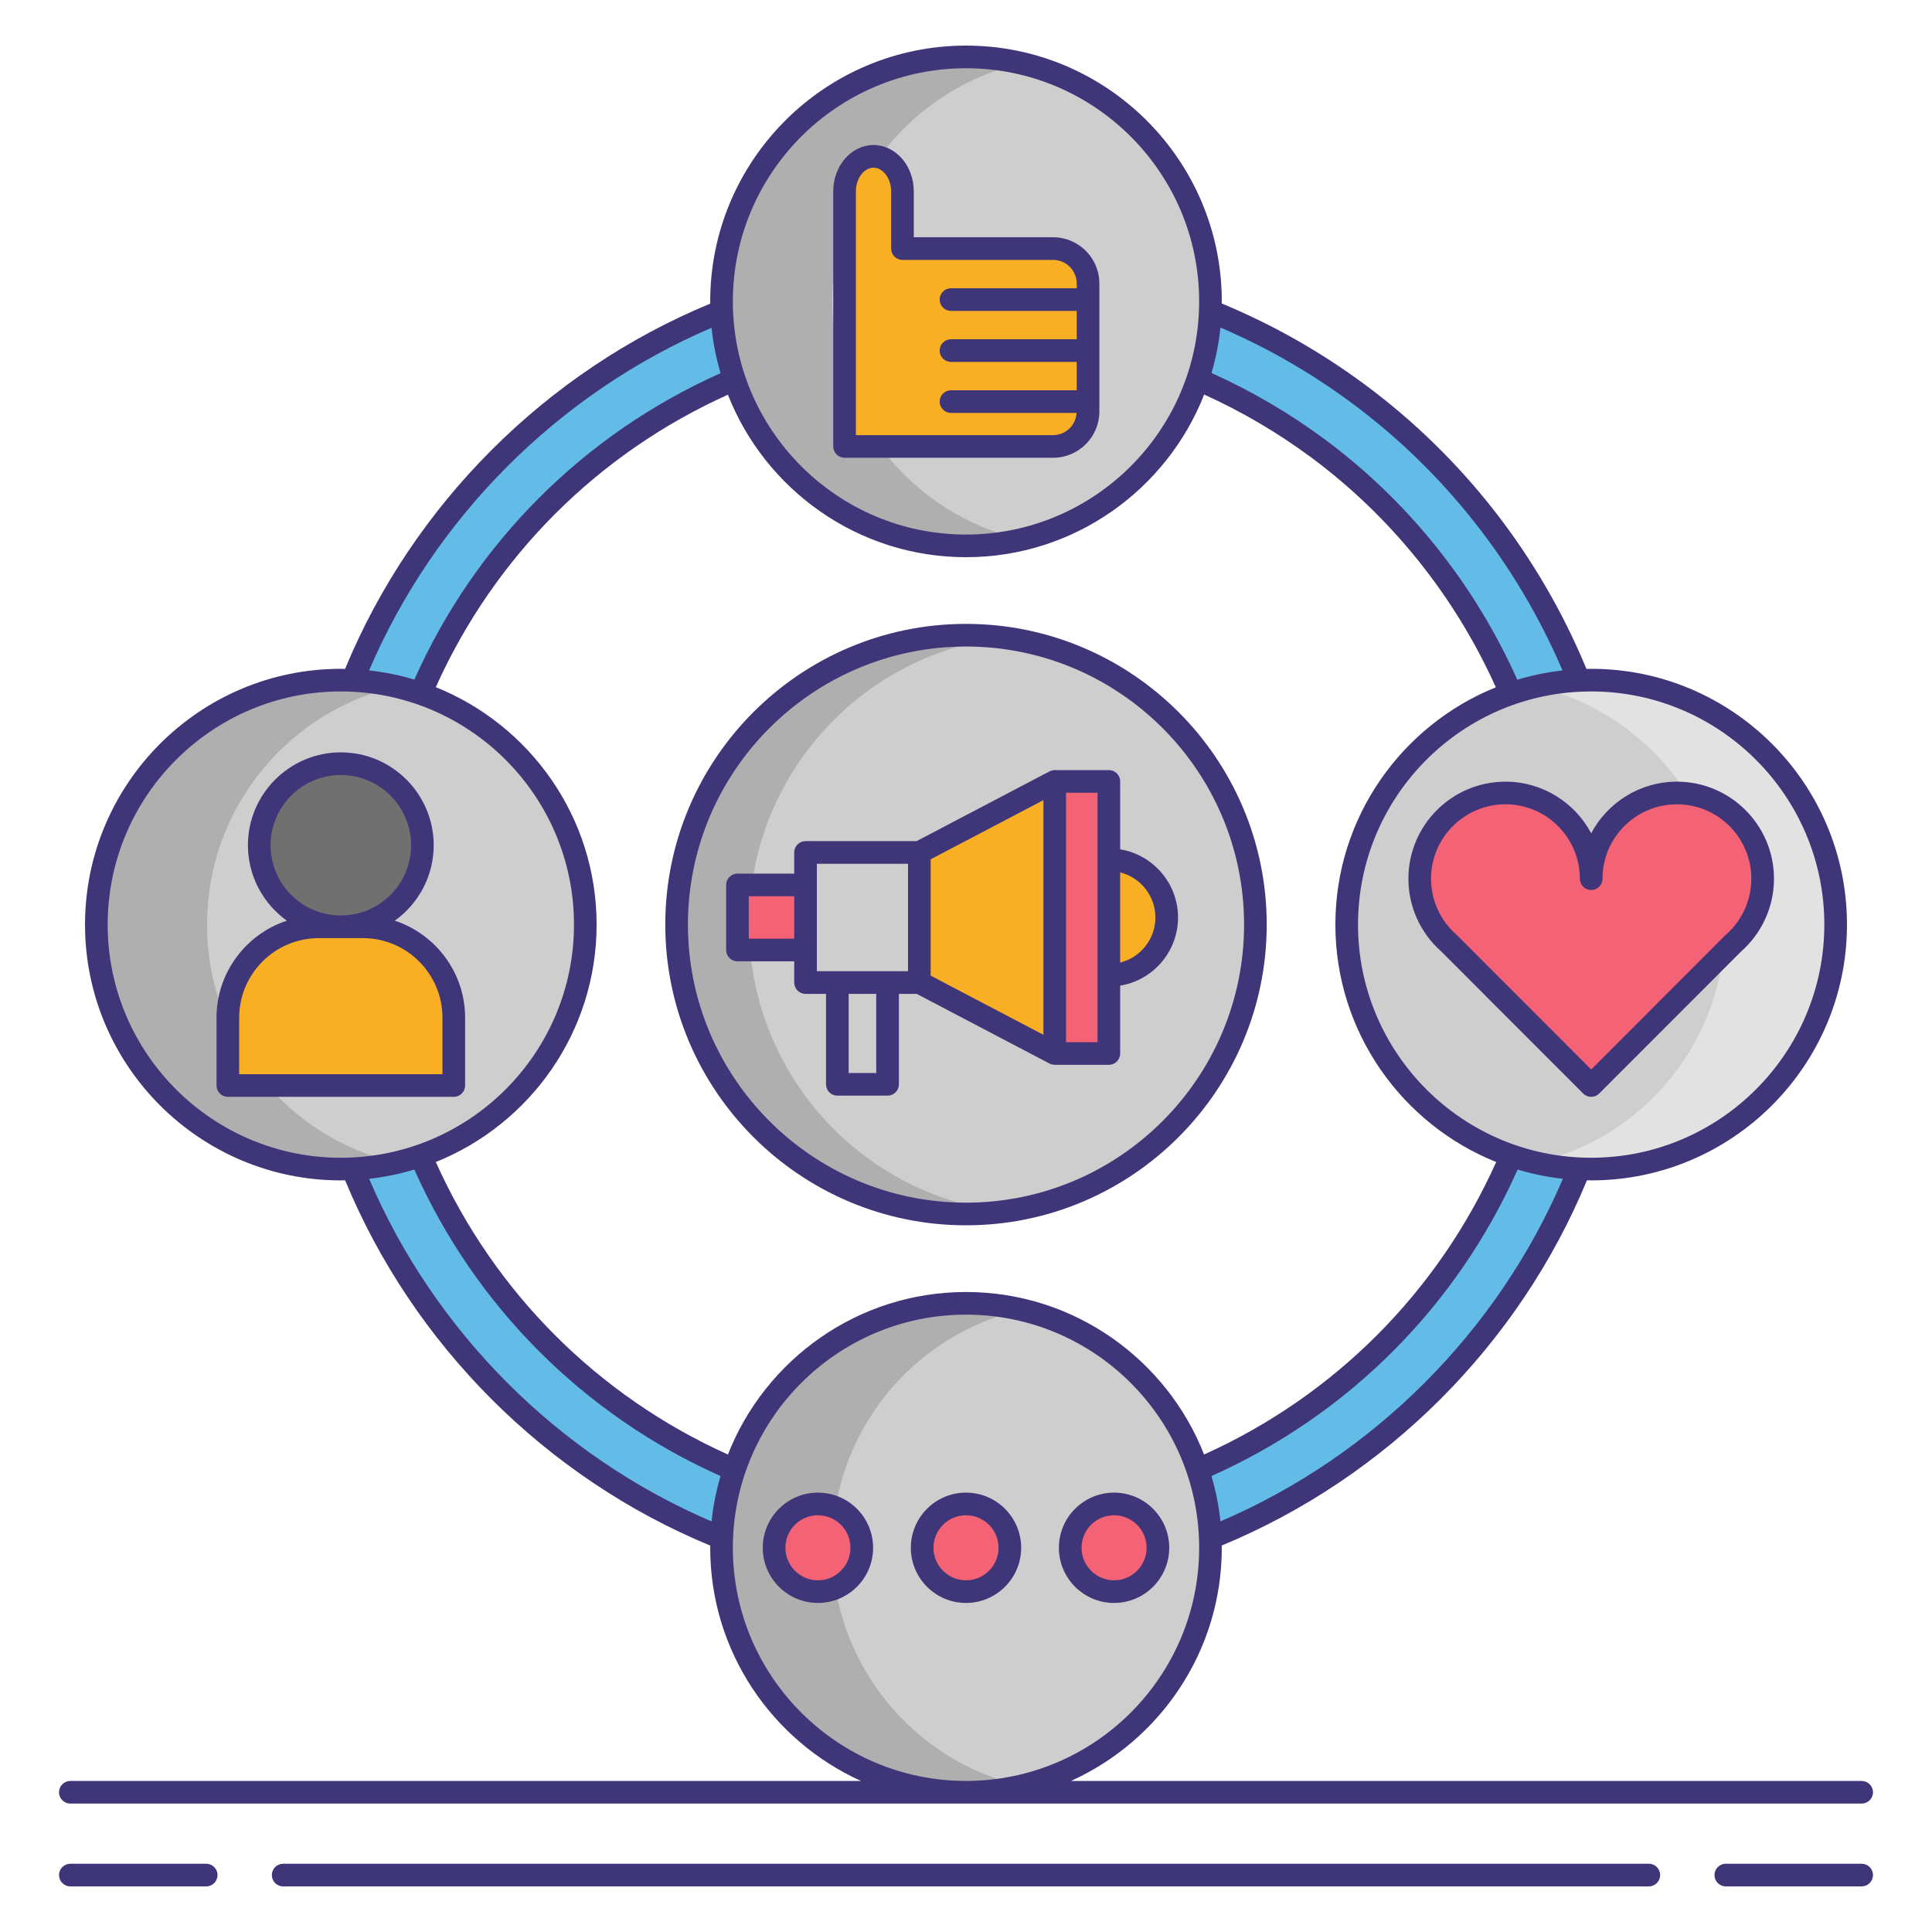 <?xml version="1.0" encoding="utf-8"?>
<!-- Generator: Adobe Illustrator 24.0.0, SVG Export Plug-In . SVG Version: 6.00 Build 0)  -->
<svg version="1.1" id="Layer_1" xmlns="http://www.w3.org/2000/svg" xmlns:xlink="http://www.w3.org/1999/xlink" x="0px" y="0px"
	 viewBox="0 0 256 256" enable-background="new 0 0 256 256" xml:space="preserve">
<g>
	<g>
		<path fill="#63BCE7" d="M128,210.004c-48.243,0-87.491-39.249-87.491-87.491S79.757,35.023,128,35.023
			c18.859,0,36.834,5.932,51.981,17.155c22.235,16.473,35.51,42.767,35.51,70.336C215.491,170.756,176.243,210.004,128,210.004z
			 M128,44.016c-43.284,0-78.498,35.214-78.498,78.497S84.716,201.011,128,201.011s78.498-35.214,78.498-78.497
			c0-24.732-11.914-48.325-31.87-63.11C161.04,49.337,144.917,44.016,128,44.016z"/>
	</g>
	<g>
		<circle fill="#CECECE" cx="128" cy="122.514" r="38.345"/>
		<g>
			<path fill="#AFAFAF" d="M99.254,122.514c0-19.551,14.635-35.672,33.546-38.036c-1.574-0.197-3.173-0.31-4.8-0.31
				c-21.178,0-38.345,17.168-38.345,38.345c0,21.178,17.168,38.345,38.345,38.345c1.627,0,3.226-0.113,4.8-0.31
				C113.89,158.186,99.254,142.064,99.254,122.514z"/>
		</g>
		<g>
			<circle fill="#F8AF23" cx="146.926" cy="121.573" r="7.668"/>
			<polygon fill="#F8AF23" points="139.756,139.596 121.821,130.184 121.821,112.954 139.756,103.542 			"/>
			<rect x="139.756" y="103.542" fill="#F46275" width="7.171" height="36.054"/>
			<rect x="106.737" y="112.954" fill="#CECECE" width="15.084" height="17.238"/>
			<rect x="97.716" y="117.258" fill="#F46275" width="9.021" height="8.623"/>
			<rect x="110.952" y="130.192" fill="#CECECE" width="6.654" height="13.485"/>
		</g>
	</g>
	<circle fill="#CECECE" cx="128" cy="39.937" r="32.394"/>
	<g>
		<path fill="#AFAFAF" d="M110.273,39.937c0-15.367,10.704-28.226,25.06-31.55c-2.358-0.546-4.81-0.844-7.333-0.844
			c-17.891,0-32.394,14.503-32.394,32.394S110.109,72.331,128,72.331c2.523,0,4.976-0.298,7.333-0.844
			C120.977,68.163,110.273,55.304,110.273,39.937z"/>
	</g>
	<circle fill="#CECECE" cx="128" cy="205.09" r="32.394"/>
	<g>
		<path fill="#AFAFAF" d="M110.273,205.09c0-15.367,10.704-28.226,25.06-31.55c-2.358-0.546-4.81-0.844-7.333-0.844
			c-17.891,0-32.394,14.503-32.394,32.394s14.503,32.394,32.394,32.394c2.523,0,4.976-0.298,7.333-0.844
			C120.977,233.315,110.273,220.457,110.273,205.09z"/>
	</g>
	<circle fill="#CECECE" cx="210.839" cy="122.514" r="32.394"/>
	<g>
		<path fill="#E2E2E2" d="M210.839,90.12c-2.523,0-4.976,0.298-7.333,0.844c14.357,3.324,25.061,16.183,25.061,31.55
			c0,15.367-10.704,28.226-25.061,31.55c2.358,0.546,4.81,0.844,7.333,0.844c17.891,0,32.394-14.503,32.394-32.394
			C243.233,104.623,228.73,90.12,210.839,90.12z"/>
	</g>
	<circle fill="#CECECE" cx="45.161" cy="122.514" r="32.394"/>
	<g>
		<path fill="#AFAFAF" d="M27.434,122.513c0-15.367,10.704-28.226,25.06-31.55c-2.358-0.546-4.81-0.844-7.333-0.844
			c-17.891,0-32.394,14.503-32.394,32.394c0,17.891,14.503,32.394,32.394,32.394c2.523,0,4.976-0.298,7.333-0.844
			C38.138,150.739,27.434,137.881,27.434,122.513z"/>
	</g>
	<g>
		<circle fill="#707070" cx="45.161" cy="111.999" r="10.807"/>
		<path fill="#F8AF23" d="M60.13,143.835H30.192v-8.977c0-6.656,5.396-12.052,12.052-12.052h5.833
			c6.656,0,12.052,5.396,12.052,12.052V143.835z"/>
	</g>
	<path fill="#F8AF23" d="M139.539,59.156c2.546,0,4.631-2.085,4.631-4.63v-1.315V37.568c0-2.548-2.085-4.63-4.631-4.63h-19.96V25.35
		c0-2.547-1.727-4.632-3.835-4.632c-2.109,0-3.835,2.085-3.835,4.632v10.188v23.618H139.539z"/>
	<path fill="#F46275" d="M233.561,116.434c0-6.274-5.086-11.361-11.361-11.361s-11.361,5.086-11.361,11.361
		c0-6.274-5.086-11.361-11.361-11.361s-11.361,5.086-11.361,11.361c0,3.419,1.512,6.483,3.902,8.566l18.819,18.836l18.819-18.836
		C232.048,122.917,233.561,119.853,233.561,116.434z"/>
	<g>
		<g>
			<circle fill="#F46275" cx="108.38" cy="205.09" r="5.81"/>
		</g>
		<g>
			<circle fill="#F46275" cx="128" cy="205.09" r="5.81"/>
		</g>
		<g>
			<circle fill="#F46275" cx="147.62" cy="205.09" r="5.81"/>
		</g>
	</g>
	<g>
		<path fill="#3F3679" d="M27.323,246.957H9.32c-0.828,0-1.5,0.672-1.5,1.5s0.672,1.5,1.5,1.5h18.003c0.828,0,1.5-0.672,1.5-1.5
			S28.151,246.957,27.323,246.957z"/>
		<path fill="#3F3679" d="M246.68,246.957h-18.003c-0.828,0-1.5,0.672-1.5,1.5s0.672,1.5,1.5,1.5h18.003c0.828,0,1.5-0.672,1.5-1.5
			S247.508,246.957,246.68,246.957z"/>
		<path fill="#3F3679" d="M218.479,246.957H37.521c-0.828,0-1.5,0.672-1.5,1.5s0.672,1.5,1.5,1.5h180.959c0.828,0,1.5-0.672,1.5-1.5
			S219.308,246.957,218.479,246.957z"/>
		<path fill="#3F3679" d="M9.32,238.983H246.68c0.828,0,1.5-0.672,1.5-1.5s-0.672-1.5-1.5-1.5H141.914
			c11.767-5.321,19.98-17.163,19.98-30.894c0-0.101-0.007-0.201-0.008-0.302c21.791-9.01,39.387-26.602,48.394-48.395
			c0.187,0.003,0.372,0.014,0.559,0.014c18.689,0,33.895-15.205,33.895-33.894S229.528,88.62,210.839,88.62
			c-0.209,0-0.416,0.012-0.625,0.016c-6.218-15.023-16.346-28.037-29.34-37.663c-5.902-4.374-12.289-7.988-18.988-10.759
			c0.001-0.093,0.007-0.184,0.007-0.277c0-18.689-15.205-33.895-33.894-33.895S94.106,21.248,94.106,39.938
			c0,0.098,0.007,0.195,0.007,0.293c-21.792,9.007-39.385,26.621-48.39,48.404c-0.188-0.003-0.374-0.014-0.563-0.014
			c-18.689,0-33.895,15.205-33.895,33.894s15.205,33.894,33.895,33.894c0.191,0,0.379-0.011,0.569-0.014
			c9.009,21.788,26.579,39.391,48.384,48.405c-0.001,0.098-0.007,0.194-0.007,0.292c0,13.731,8.213,25.573,19.98,30.894H9.32
			c-0.828,0-1.5,0.672-1.5,1.5S8.492,238.983,9.32,238.983z M96.45,192.731c-17.262-7.784-30.948-21.491-38.705-38.756
			c12.474-5.008,21.309-17.219,21.309-31.461s-8.836-26.454-21.31-31.461c7.761-17.276,21.446-30.973,38.706-38.753
			C101.402,64.89,113.673,73.831,128,73.831c14.335,0,26.612-8.951,31.557-21.553c4.971,2.247,9.737,5.041,14.178,8.33
			c10.593,7.848,19.033,18.37,24.472,30.463c-12.449,5.02-21.262,17.218-21.262,31.443c0,14.242,8.834,26.452,21.307,31.46
			c-7.758,17.271-21.435,30.97-38.703,38.755c-4.951-12.592-17.222-21.533-31.549-21.533
			C113.672,171.196,101.401,180.138,96.45,192.731z M161.713,201.591c-0.213-2.064-0.619-4.071-1.187-6.009
			c18.138-8.101,32.488-22.472,40.568-40.609c1.933,0.581,3.937,0.995,5.997,1.222C198.413,176.489,182.002,192.902,161.713,201.591
			z M241.733,122.514c0,17.035-13.859,30.894-30.895,30.894s-30.894-13.858-30.894-30.894s13.858-30.894,30.894-30.894
			S241.733,105.479,241.733,122.514z M179.089,53.383c12.283,9.099,21.912,21.335,27.952,35.456
			c-2.059,0.231-4.063,0.646-5.995,1.23c-5.645-12.657-14.454-23.667-25.526-31.87c-4.689-3.474-9.729-6.417-14.989-8.771
			c0.568-1.943,0.975-3.955,1.186-6.025C167.833,46.023,173.673,49.37,179.089,53.383z M128,9.043
			c17.035,0,30.894,13.859,30.894,30.895S145.035,70.831,128,70.831S97.106,56.973,97.106,39.938S110.965,9.043,128,9.043z
			 M94.286,43.433c0.213,2.066,0.62,4.074,1.188,6.014c-18.129,8.096-32.489,22.465-40.573,40.606
			c-1.932-0.581-3.934-0.994-5.993-1.221C57.587,68.548,73.997,52.12,94.286,43.433z M14.267,122.514
			c0-17.035,13.859-30.894,30.895-30.894s30.894,13.858,30.894,30.894s-13.858,30.894-30.894,30.894S14.267,139.549,14.267,122.514z
			 M48.91,156.195c2.059-0.228,4.062-0.641,5.993-1.222c8.077,18.13,22.437,32.511,40.569,40.611
			c-0.568,1.939-0.974,3.946-1.187,6.011C73.985,192.902,57.591,176.485,48.91,156.195z M97.106,205.09
			c0-17.035,13.858-30.894,30.894-30.894s30.894,13.858,30.894,30.894S145.035,235.983,128,235.983S97.106,222.125,97.106,205.09z"
			/>
		<path fill="#3F3679" d="M167.846,122.514c0-21.971-17.875-39.846-39.846-39.846s-39.846,17.875-39.846,39.846
			s17.875,39.846,39.846,39.846S167.846,144.484,167.846,122.514z M91.154,122.514c0-20.316,16.529-36.846,36.846-36.846
			s36.846,16.529,36.846,36.846S148.316,159.359,128,159.359S91.154,142.83,91.154,122.514z"/>
		<path fill="#3F3679" d="M121.464,131.691l17.595,9.232v-0.008c0.209,0.111,0.444,0.18,0.697,0.18h7.171c0.828,0,1.5-0.672,1.5-1.5
			v-8.989c4.343-0.719,7.668-4.49,7.668-9.034s-3.325-8.315-7.668-9.034v-8.996c0-0.828-0.672-1.5-1.5-1.5h-7.171
			c-0.253,0-0.488,0.069-0.697,0.18v-0.008l-17.608,9.239h-14.713c-0.828,0-1.5,0.672-1.5,1.5v2.805h-7.521
			c-0.828,0-1.5,0.672-1.5,1.5v8.622c0,0.828,0.672,1.5,1.5,1.5h7.521v2.812c0,0.828,0.672,1.5,1.5,1.5h2.715v11.985
			c0,0.828,0.672,1.5,1.5,1.5h6.653c0.828,0,1.5-0.672,1.5-1.5v-11.985H121.464z M153.095,121.572c0,2.883-1.991,5.303-4.668,5.976
			v-11.952C151.104,116.269,153.095,118.689,153.095,121.572z M141.256,105.042h4.171v33.054h-4.171V105.042z M138.256,137.114
			l-14.936-7.837V113.86l14.936-7.837V137.114z M99.216,124.38v-5.622h6.021v5.622H99.216z M108.237,125.88v-8.622v-2.805h12.083
			v14.238h-2.715h-6.653h-2.715V125.88z M116.105,142.177h-3.653v-10.485h3.653V142.177z"/>
		<path fill="#3F3679" d="M52.314,121.994c3.114-2.235,5.153-5.877,5.153-9.995c0-6.786-5.521-12.308-12.307-12.308
			s-12.308,5.521-12.308,12.308c0,4.117,2.04,7.759,5.154,9.994c-5.402,1.784-9.316,6.873-9.316,12.865v8.977
			c0,0.828,0.672,1.5,1.5,1.5H60.13c0.828,0,1.5-0.672,1.5-1.5v-8.977C61.63,128.866,57.716,123.778,52.314,121.994z
			 M35.854,111.999c0-5.132,4.176-9.308,9.308-9.308s9.307,4.176,9.307,9.308s-4.175,9.307-9.307,9.307
			S35.854,117.131,35.854,111.999z M58.63,142.335H31.691v-7.477c0-5.818,4.734-10.553,10.553-10.553h5.833
			c5.818,0,10.553,4.734,10.553,10.553V142.335z"/>
		<path fill="#3F3679" d="M111.909,60.656h27.63c3.381,0,6.132-2.75,6.132-6.13V37.567c0-3.38-2.751-6.13-6.132-6.13h-18.46v-6.087
			c0-3.382-2.394-6.133-5.335-6.133s-5.335,2.751-5.335,6.133v33.806C110.409,59.984,111.081,60.656,111.909,60.656z
			 M113.409,25.351c0-1.698,1.069-3.133,2.335-3.133s2.335,1.435,2.335,3.133v7.587c0,0.828,0.672,1.5,1.5,1.5h19.96
			c1.727,0,3.132,1.404,3.132,3.13v0.627h-16.663c-0.828,0-1.5,0.672-1.5,1.5s0.672,1.5,1.5,1.5h16.663v3.759h-16.663
			c-0.828,0-1.5,0.672-1.5,1.5s0.672,1.5,1.5,1.5h16.663v3.758h-16.663c-0.828,0-1.5,0.672-1.5,1.5s0.672,1.5,1.5,1.5h16.644
			c-0.098,1.638-1.45,2.945-3.113,2.945h-26.13V25.351z"/>
		<path fill="#3F3679" d="M190.995,126.095l18.782,18.801c0.281,0.281,0.663,0.439,1.062,0.439s0.779-0.158,1.062-0.439
			l18.783-18.801c2.782-2.443,4.377-5.962,4.377-9.661c0-7.091-5.77-12.86-12.86-12.86c-4.917,0-9.197,2.772-11.361,6.837
			c-2.163-4.064-6.444-6.837-11.36-6.837c-7.091,0-12.86,5.77-12.86,12.86C186.618,120.133,188.213,123.651,190.995,126.095z
			 M199.479,106.573c5.438,0,9.86,4.423,9.86,9.86c0,0.828,0.672,1.5,1.5,1.5s1.5-0.672,1.5-1.5c0-5.438,4.424-9.86,9.861-9.86
			s9.86,4.423,9.86,9.86c0,2.85-1.234,5.56-3.388,7.435c-0.026,0.022-0.052,0.046-0.076,0.07l-17.758,17.774l-17.757-17.774
			c-0.024-0.024-0.05-0.048-0.076-0.07c-2.153-1.875-3.388-4.585-3.388-7.435C189.618,110.996,194.041,106.573,199.479,106.573z"/>
		<path fill="#3F3679" d="M108.381,197.78c-4.031,0-7.311,3.279-7.311,7.31s3.279,7.31,7.311,7.31c4.03,0,7.31-3.279,7.31-7.31
			S112.411,197.78,108.381,197.78z M108.381,209.399c-2.377,0-4.311-1.934-4.311-4.31s1.934-4.31,4.311-4.31
			c2.376,0,4.31,1.934,4.31,4.31S110.757,209.399,108.381,209.399z"/>
		<path fill="#3F3679" d="M128,197.78c-4.03,0-7.31,3.279-7.31,7.31s3.279,7.31,7.31,7.31s7.31-3.279,7.31-7.31
			S132.03,197.78,128,197.78z M128,209.399c-2.376,0-4.31-1.934-4.31-4.31s1.934-4.31,4.31-4.31s4.31,1.934,4.31,4.31
			S130.376,209.399,128,209.399z"/>
		<path fill="#3F3679" d="M154.93,205.09c0-4.03-3.279-7.31-7.311-7.31c-4.03,0-7.31,3.279-7.31,7.31s3.279,7.31,7.31,7.31
			C151.65,212.399,154.93,209.12,154.93,205.09z M147.619,209.399c-2.376,0-4.31-1.934-4.31-4.31s1.934-4.31,4.31-4.31
			c2.377,0,4.311,1.934,4.311,4.31S149.996,209.399,147.619,209.399z"/>
	</g>
</g>
</svg>
